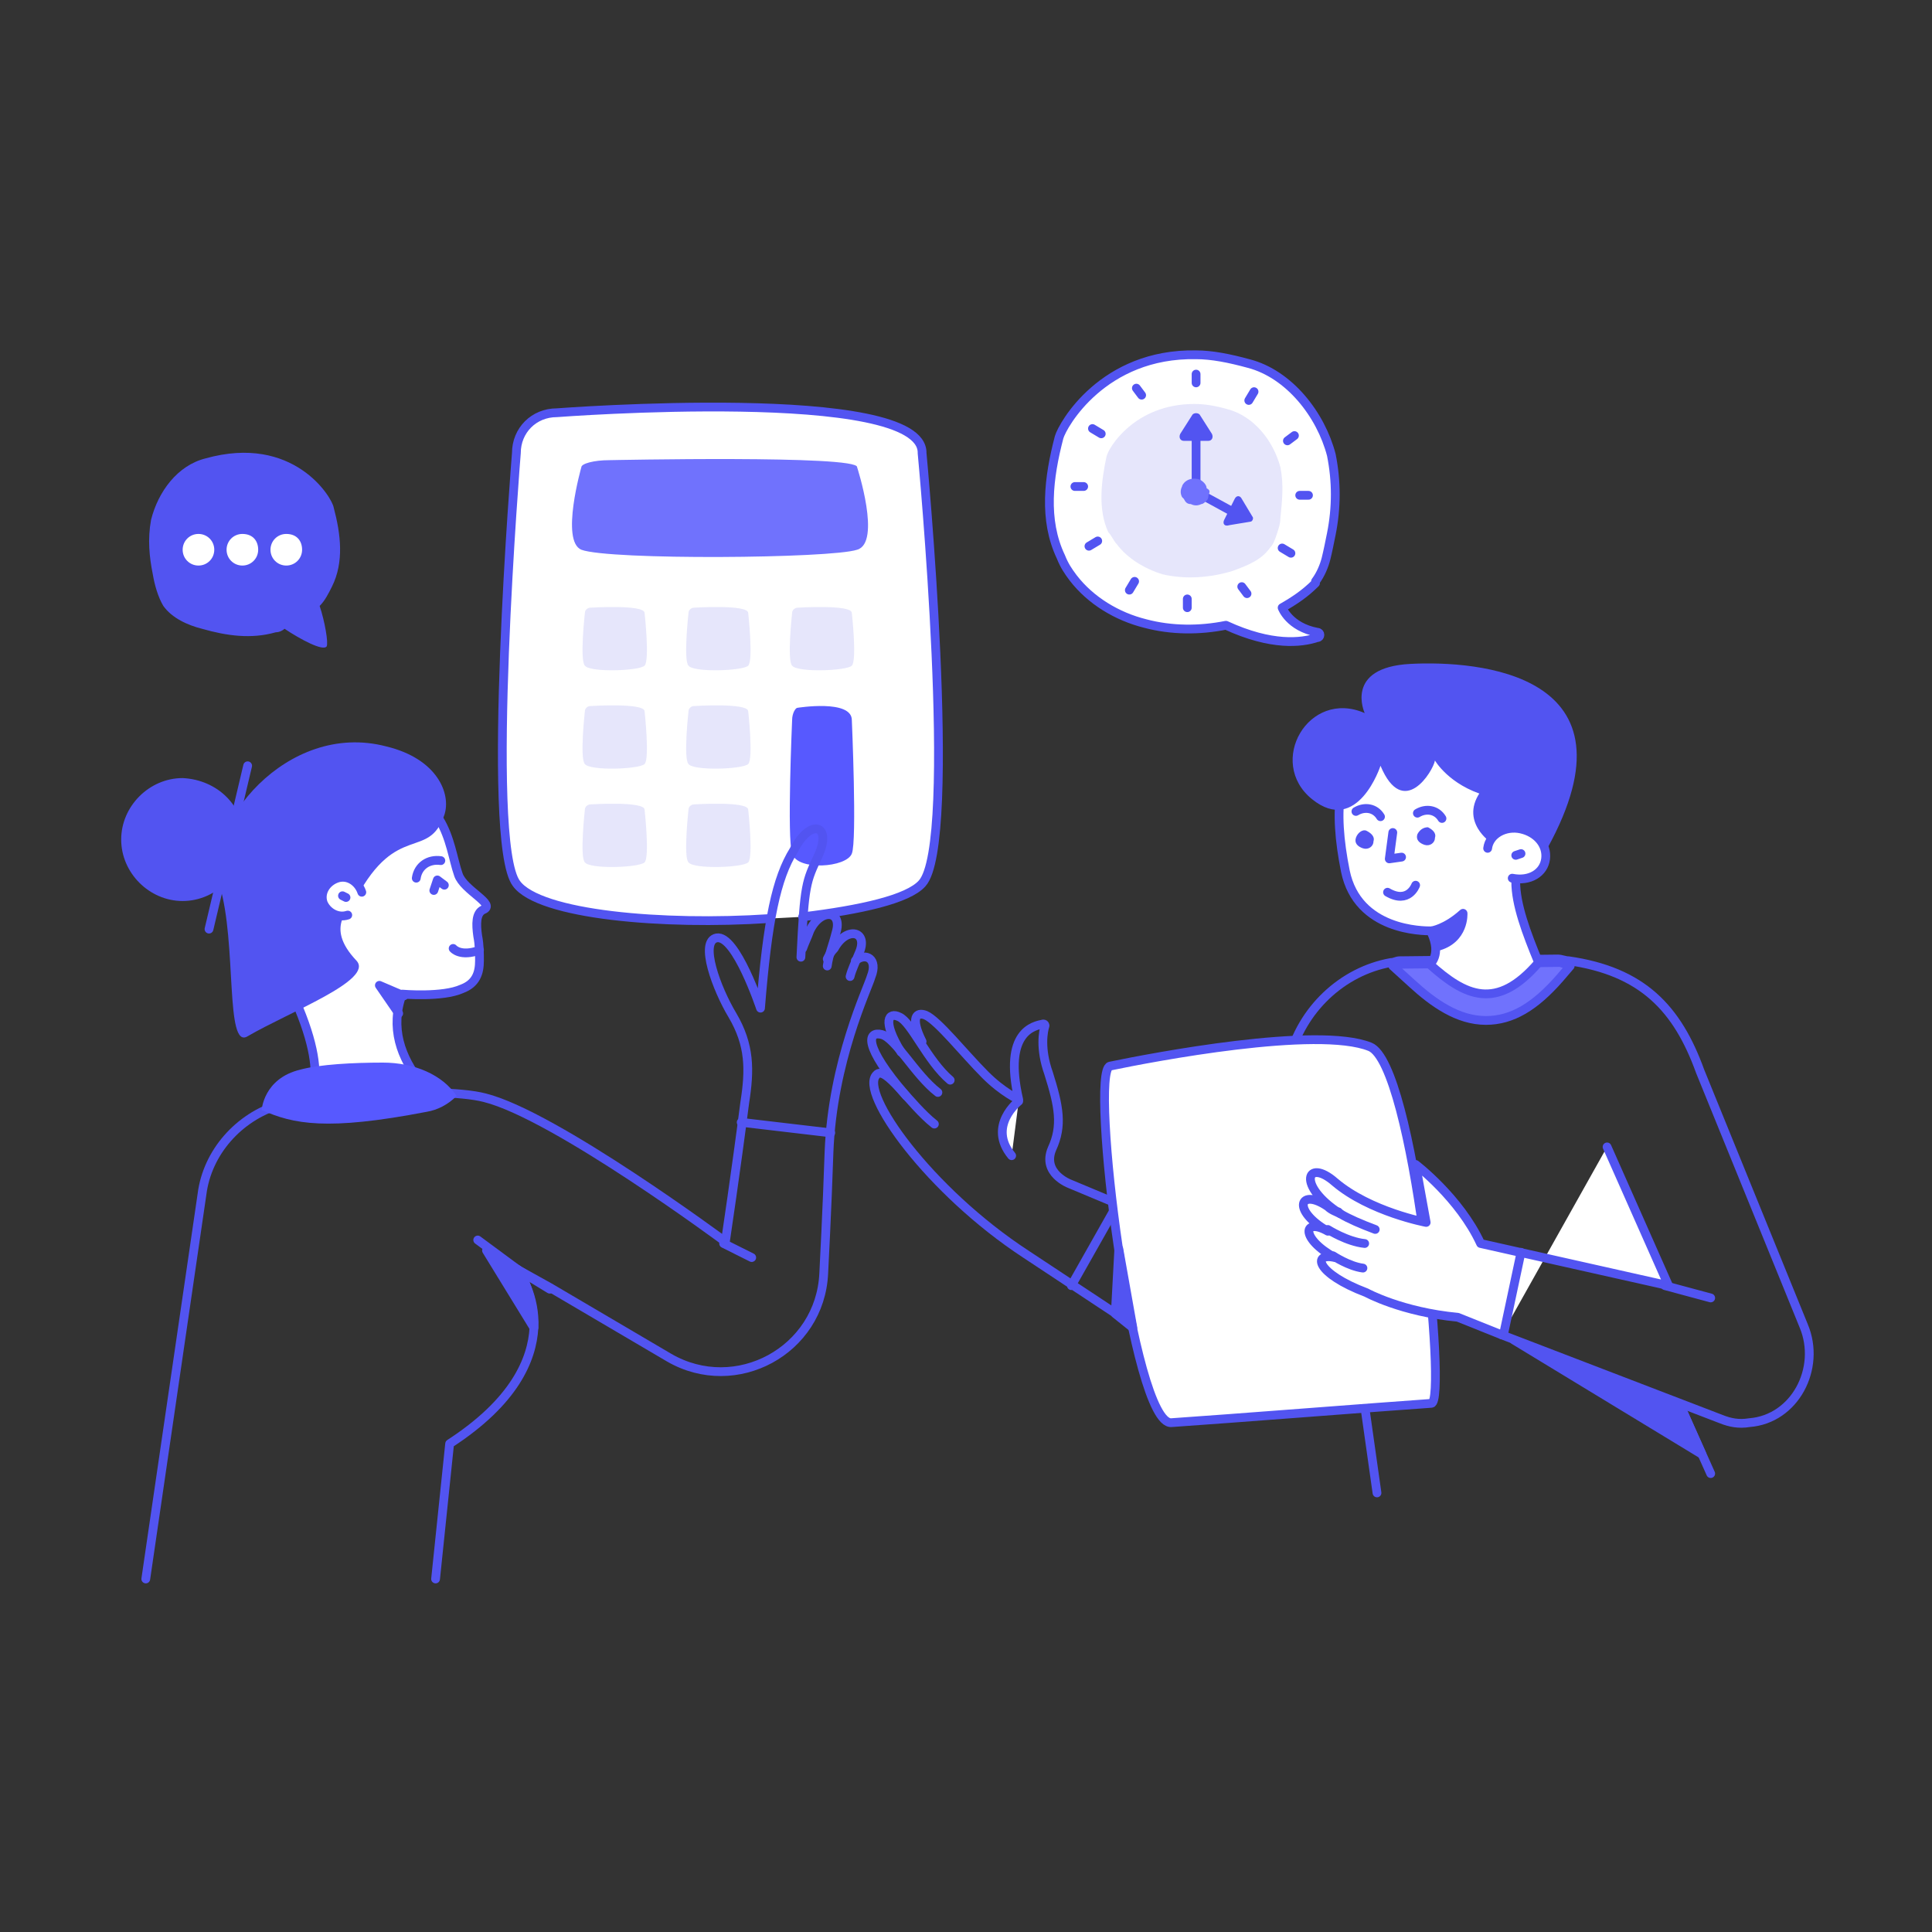 <svg width="360" height="360" viewBox="0 0 360 360" fill="none" xmlns="http://www.w3.org/2000/svg">
<rect x="0" y="0" width="360" height="360" fill="#333333" stroke="none"/>
<g clip-path="url(#clip0_1424_1190)">
<path d="M143.346 171.163C123.709 172.473 100.473 170.509 96.218 164.618C90.327 156.763 96.218 84.436 96.218 84.436C96.218 80.182 99.491 76.909 103.746 76.909C103.746 76.909 172.146 71.672 171.818 84.436C171.818 84.436 178.691 157.091 171.818 164.618C169.2 167.563 160.364 169.527 149.564 170.836" fill="white"/>
<path d="M143.346 171.163C123.709 172.473 100.473 170.509 96.218 164.618C90.327 156.763 96.218 84.436 96.218 84.436C96.218 80.182 99.491 76.909 103.746 76.909C103.746 76.909 172.146 71.672 171.818 84.436C171.818 84.436 178.691 157.091 171.818 164.618C169.2 167.563 160.364 169.527 149.564 170.836" stroke="#5254F1" stroke-width="1.636" stroke-miterlimit="10" stroke-linecap="round" stroke-linejoin="round"/>
<path d="M159.709 87.054C159.709 87.054 164.291 101.127 159.709 102.436C154.8 104.073 113.564 104.4 108.327 102.436C104.4 100.8 108.327 87.054 108.327 87.054C108.327 86.4 110.618 85.745 113.564 85.745C113.564 85.745 160.037 84.763 159.709 87.054Z" fill="#7072FD"/>
<path d="M120.109 114.218C120.109 114.218 121.091 123.054 120.109 124.036C119.127 125.018 109.964 125.345 108.982 124.036C108 123.054 108.982 114.218 108.982 114.218C108.982 113.564 109.636 113.236 109.964 113.236C109.964 113.236 120.109 112.582 120.109 114.218ZM139.418 114.218C139.418 114.218 140.4 123.054 139.418 124.036C138.436 125.018 129.273 125.345 128.291 124.036C127.309 123.054 128.291 114.218 128.291 114.218C128.291 113.564 128.945 113.236 129.273 113.236C129.273 113.236 139.418 112.582 139.418 114.218ZM158.727 114.218C158.727 114.218 159.709 123.054 158.727 124.036C157.745 125.018 148.582 125.345 147.6 124.036C146.618 123.054 147.6 114.218 147.6 114.218C147.6 113.564 148.255 113.236 148.582 113.236C148.582 113.236 158.727 112.582 158.727 114.218ZM120.109 132.545C120.109 132.545 121.091 141.382 120.109 142.364C119.127 143.345 109.964 143.673 108.982 142.364C108 141.382 108.982 132.545 108.982 132.545C108.982 131.891 109.636 131.564 109.964 131.564C109.964 131.564 120.109 130.909 120.109 132.545ZM139.418 132.545C139.418 132.545 140.4 141.382 139.418 142.364C138.436 143.345 129.273 143.673 128.291 142.364C127.309 141.382 128.291 132.545 128.291 132.545C128.291 131.891 128.945 131.564 129.273 131.564C129.273 131.564 139.418 130.909 139.418 132.545ZM120.109 150.873C120.109 150.873 121.091 159.709 120.109 160.691C119.127 161.673 109.964 162 108.982 160.691C108 159.709 108.982 150.873 108.982 150.873C108.982 150.218 109.636 149.891 109.964 149.891C109.964 149.891 120.109 149.236 120.109 150.873ZM139.418 150.873C139.418 150.873 140.4 159.709 139.418 160.691C138.436 161.673 129.273 162 128.291 160.691C127.309 159.709 128.291 150.873 128.291 150.873C128.291 150.218 128.945 149.891 129.273 149.891C129.273 149.891 139.418 149.236 139.418 150.873Z" fill="#E6E6FB"/>
<path d="M158.727 134.182C158.727 134.182 159.709 156.764 158.727 159.054C157.745 161.673 148.582 162.327 147.6 159.054C146.618 156.436 147.6 134.182 147.6 134.182C147.6 132.873 148.254 131.891 148.582 131.891C148.582 131.891 158.727 130.254 158.727 134.182Z" fill="#5759FF"/>
<path d="M313.2 262.146L318.764 274.582" stroke="#5254F1" stroke-width="1.636" stroke-miterlimit="10" stroke-linecap="round" stroke-linejoin="round"/>
<path d="M282.109 249.709L317.127 270.982L313.2 262.145L282.109 249.709Z" fill="#5254F1" stroke="#5254F1" stroke-width="1.636" stroke-miterlimit="10" stroke-linecap="round" stroke-linejoin="round"/>
<path d="M248.073 229.418C247.745 229.091 247.418 229.091 247.091 228.764M249.382 225.818L249.709 226.146" stroke="#5254F1" stroke-width="1.636" stroke-miterlimit="10" stroke-linecap="round" stroke-linejoin="round"/>
<path d="M171.818 194.073C169.527 189.491 170.836 188.509 172.473 189.164C174.764 190.145 179.673 196.364 183.6 200.291C186.873 203.564 189.818 204.873 189.818 204.873C186.873 192.109 192.764 191.127 194.4 190.8C194.727 190.8 194.727 191.127 194.727 191.127C194.4 192.109 193.745 195.382 195.382 199.964C197.345 206.182 198 209.782 196.036 214.036C194.073 218.618 199.309 220.582 199.309 220.582L231.382 234L234.327 221.564L240.218 197.345C242.509 188.182 250.036 180.982 259.2 179.345C259.855 179.345 260.182 179.018 260.836 179.018L290.291 178.691C290.945 178.691 291.6 179.018 292.255 179.018C306 180.982 312.545 187.855 316.8 199.636L336.109 247.091C339.382 254.945 334.473 264.436 325.964 265.091C324 265.418 322.364 265.091 320.727 264.436L279.818 248.727M177.055 201.273C172.8 197.673 169.855 190.473 167.564 189.491C165.6 188.509 164.291 190.145 167.891 196.036" stroke="#5254F1" stroke-width="1.636" stroke-miterlimit="10" stroke-linecap="round" stroke-linejoin="round"/>
<path d="M174.764 203.564C170.509 200.291 166.909 193.418 164.291 192.764C161.673 192.109 160.691 194.727 168.873 204.218" stroke="#5254F1" stroke-width="1.636" stroke-miterlimit="10" stroke-linecap="round" stroke-linejoin="round"/>
<path d="M174.109 209.454C169.527 205.854 164.946 198.327 163.309 200.291C160.036 203.563 173.127 221.891 191.127 233.673L231.709 260.509C238.255 264.763 247.091 261.163 248.727 253.309L251.673 243.491L256.582 278.182M208.146 224.509L199.636 239.563" stroke="#5254F1" stroke-width="1.636" stroke-miterlimit="10" stroke-linecap="round" stroke-linejoin="round"/>
<path d="M255.273 195.055C263.455 198.327 269.673 261.164 266.727 261.491C257.236 262.146 228.109 264.436 218.291 265.091C211.091 265.746 202.909 199.636 206.836 198.655C214.691 197.018 245.455 191.127 255.273 195.055Z" fill="white" stroke="#5254F1" stroke-width="1.636" stroke-miterlimit="10" stroke-linecap="round" stroke-linejoin="round"/>
<path d="M292.582 180L290.618 182.291C286.036 187.528 281.782 190.146 276.873 190.146C271.636 190.146 267.055 186.873 263.127 183.273L259.527 180C260.182 180 260.509 179.673 261.164 179.673L290.618 179.346C290.946 179.346 291.6 179.673 292.582 180Z" fill="#7072FD" stroke="#5254F1" stroke-width="1.636" stroke-miterlimit="10" stroke-linecap="round" stroke-linejoin="round"/>
<path d="M250.691 162.327C252.982 173.455 265.091 173.455 266.727 173.455V173.782C268.691 178.036 266.4 179.673 266.4 179.673C272.945 185.564 278.836 188.509 286.691 179.345C284.4 173.782 282.436 168.545 282.436 164.291C282.436 164.291 283.091 162.982 285.055 151.2C287.345 139.418 263.455 135.164 256.255 138.436C249.055 141.709 248.4 150.873 250.691 162.327Z" fill="white" stroke="#5254F1" stroke-width="1.636" stroke-miterlimit="10" stroke-linecap="round" stroke-linejoin="round"/>
<path d="M281.782 163.637C285.055 164.291 287.673 162.655 288 160.037C288.327 157.418 286.364 155.127 283.418 154.473C280.473 153.818 277.527 155.455 277.2 158.073" fill="white"/>
<path d="M281.782 163.637C285.055 164.291 287.673 162.655 288 160.037C288.327 157.418 286.364 155.127 283.418 154.473C280.473 153.818 277.527 155.455 277.2 158.073" stroke="#5254F1" stroke-width="1.636" stroke-miterlimit="10" stroke-linecap="round" stroke-linejoin="round"/>
<path d="M282.764 154.473C282.764 154.473 283.746 150.218 276.873 148.254C270 146.291 267.382 141.709 267.382 141.709C267.055 143.673 261.491 152.836 257.236 142.691C257.236 142.691 252.982 155.782 244.473 148.909C235.964 142.036 243.818 128.291 254.291 132.873C254.291 132.873 250.364 124.364 262.8 123.709C275.236 123.054 306.327 125.345 288.327 158.073C287.346 156.109 285.709 154.8 282.764 154.473Z" fill="#5254F1"/>
<path d="M264.109 155.455C263.782 156.436 264.436 157.091 265.418 157.418C266.4 157.746 267.382 157.091 267.382 156.109C267.709 155.127 266.727 154.473 266.073 154.146C265.091 154.146 264.436 154.8 264.109 155.455ZM252.654 156.109C252.327 157.091 252.982 157.746 253.964 158.073C254.945 158.4 255.927 157.746 255.927 156.764C256.254 155.782 255.273 155.127 254.618 154.8C253.964 154.473 252.982 155.127 252.654 156.109Z" fill="#5254F1"/>
<path d="M268.691 152.509C267.709 150.873 265.745 150.546 264.109 151.527M257.236 152.182C256.254 150.546 254.291 150.218 252.654 151.2M259.527 155.127L258.872 160.037L261.163 159.709M263.782 164.946C263.782 164.946 262.472 168.546 258.545 166.255" stroke="#5254F1" stroke-width="1.636" stroke-miterlimit="10" stroke-linecap="round" stroke-linejoin="round"/>
<path d="M277.527 156.764C277.527 156.764 270.982 152.182 277.2 145.964C283.091 139.746 286.363 151.855 286.363 151.855L286.036 155.455C282.436 152.837 279.818 154.146 277.527 156.764Z" fill="#5254F1"/>
<path d="M283.418 159.055L282.437 159.382" stroke="#5254F1" stroke-width="1.636" stroke-miterlimit="10" stroke-linecap="round" stroke-linejoin="round"/>
<path d="M138.109 209.127L154.8 211.091L138.109 209.127ZM90 169.527C88.691 170.182 88.691 172.146 89.018 174.437C89.345 176.073 89.345 177.709 89.345 179.018C89.345 181.309 88.691 183.273 86.073 184.255C82.472 185.891 74.945 185.237 74.945 185.237C72.654 191.455 74.618 197.018 78.545 201.927L56.291 206.182C56.291 206.182 62.509 203.237 54.982 186.218C47.454 169.2 53.345 147.6 68.4 146.946C83.454 146.291 83.454 157.418 85.418 162.982C86.4 165.927 92.618 168.546 90 169.527Z" fill="white"/>
<path d="M138.109 209.127L154.8 211.091M90 169.527C88.691 170.182 88.691 172.146 89.018 174.437C89.345 176.073 89.345 177.709 89.345 179.018C89.345 181.309 88.691 183.273 86.073 184.255C82.472 185.891 74.945 185.237 74.945 185.237C72.654 191.455 74.618 197.018 78.545 201.927L56.291 206.182C56.291 206.182 62.509 203.237 54.982 186.218C47.454 169.2 53.345 147.6 68.4 146.946C83.454 146.291 83.454 157.418 85.418 162.982C86.4 165.927 92.618 168.546 90 169.527V169.527Z" stroke="#5254F1" stroke-width="1.636" stroke-miterlimit="10" stroke-linecap="round" stroke-linejoin="round"/>
<path d="M82.8 151.855C79.855 160.364 73.964 153.164 66.436 167.236C65.455 169.2 60.218 172.473 66.436 179.018C69.709 182.618 54 188.509 46.145 193.091C41.891 195.709 44.182 175.745 40.909 164.945C37.636 154.145 53.346 134.182 72 139.091C81.491 141.382 84.109 147.927 82.8 151.855Z" fill="#5254F1"/>
<path d="M64.8 170.509C62.836 171.164 60.873 169.855 60.218 168.218C59.564 166.255 60.873 164.291 62.836 163.637C64.8 162.982 66.764 164.291 67.418 166.255" fill="white"/>
<path d="M64.8 170.509C62.836 171.164 60.873 169.855 60.218 168.218C59.564 166.255 60.873 164.291 62.836 163.637C64.8 162.982 66.764 164.291 67.418 166.255" stroke="#5254F1" stroke-width="1.636" stroke-miterlimit="10" stroke-linecap="round" stroke-linejoin="round"/>
<path d="M77.564 163.636C77.891 161.346 79.855 160.036 82.146 160.364M63.818 166.909L64.473 167.236" stroke="#5254F1" stroke-width="1.636" stroke-miterlimit="10" stroke-linecap="round" stroke-linejoin="round"/>
<path d="M134.836 231.709L140.073 234.327L134.836 231.709ZM89.018 231.055L96.545 236.618L89.018 231.055Z" fill="white"/>
<path d="M134.836 231.709L140.073 234.327M89.018 231.055L96.545 236.618" stroke="#5254F1" stroke-width="1.636" stroke-miterlimit="10" stroke-linecap="round" stroke-linejoin="round"/>
<path d="M149.563 176.727C149.891 175.745 150.545 174.436 150.873 173.454C152.836 169.2 157.091 169.527 155.782 173.782C155.127 176.4 154.473 177.709 154.145 180" stroke="#5254F1" stroke-width="1.636" stroke-miterlimit="10" stroke-linecap="round" stroke-linejoin="round"/>
<path d="M154.145 178.691C154.472 178.037 154.8 177.382 155.454 176.727C157.745 172.473 162 173.455 160.036 177.709C159.382 179.346 158.727 180.655 158.4 181.964M149.236 178.364C149.891 164.618 150.218 164.291 152.509 159.382C155.127 153.491 150.873 152.509 147.927 158.4C144.654 163.637 143.018 171.491 141.709 187.855C141.709 187.855 137.127 174.109 133.527 174.764C130.254 175.418 133.527 184.255 136.473 189.164C139.745 194.727 139.745 199.309 138.763 205.527C137.127 218.291 135.163 231.382 135.163 231.382C135.163 231.382 103.418 207.818 90.327 204.546C81.491 202.255 54.654 204.546 50.727 205.527M81.163 294.218L83.782 269.018C95.891 261.164 99.163 253.309 99.491 247.418C99.818 241.527 96.873 237.273 96.545 236.618" stroke="#5254F1" stroke-width="1.636" stroke-miterlimit="10" stroke-linecap="round" stroke-linejoin="round"/>
<path d="M52.036 205.855C44.509 208.146 38.618 214.691 37.636 222.546L27.164 294.218M96.545 236.618L102.436 239.891L124.691 252.982C137.127 260.182 152.836 251.673 153.491 237.273C153.491 237.273 154.145 224.837 154.473 214.691C155.127 197.673 161.673 184.255 162.327 181.964C163.636 178.691 161.345 177.382 159.382 179.018M80.836 165.928L81.491 163.964L82.8 164.946" stroke="#5254F1" stroke-width="1.636" stroke-miterlimit="10" stroke-linecap="round" stroke-linejoin="round"/>
<path d="M238.909 113.236C238.909 113.236 240.218 116.836 245.455 117.818C246.109 117.818 246.109 118.8 245.455 118.8C242.509 119.782 236.946 120.436 228.437 116.509C223.527 117.491 218.291 117.491 213.382 116.182C208.146 114.873 203.237 111.927 199.964 107.673C198.982 106.363 198.327 105.382 197.673 103.745C194.4 96.873 195.382 89.018 197.346 81.491C198 79.2 205.527 65.782 222.873 66.109C225.818 66.109 229.091 66.763 232.691 67.745C240.218 69.709 246.109 77.236 248.073 84.763C249.055 89.672 249.055 94.582 248.073 99.491C247.746 101.127 247.418 102.763 247.091 104.073C246.764 105.382 246.109 107.018 245.127 108.327V108.654C243.164 110.618 241.2 111.927 238.909 113.236Z" fill="white" stroke="#5254F1" stroke-width="1.636" stroke-miterlimit="10" stroke-linecap="round" stroke-linejoin="round"/>
<path d="M238.582 96.546C238.582 97.528 238.254 98.509 237.927 99.491C237.6 100.473 237.272 101.455 236.618 102.109C234.982 104.4 232.363 105.382 229.745 106.364C225.491 107.673 220.909 108 216.654 107.018C213.382 106.037 210.109 104.073 208.145 101.455C207.491 100.8 207.163 99.818 206.509 99.164C204.545 94.909 205.2 89.673 206.182 85.091C206.509 83.455 211.418 75.273 222.545 75.273C224.509 75.273 226.472 75.6 228.763 76.255C233.672 77.564 237.272 82.146 238.582 87.055C239.236 90.328 238.909 93.273 238.582 96.546Z" fill="#E6E6FB"/>
<path d="M222.873 79.527V91.636L230.073 95.564" stroke="#5254F1" stroke-width="1.636" stroke-miterlimit="10" stroke-linecap="round" stroke-linejoin="round"/>
<path d="M225.164 82.145H220.582C219.927 82.145 219.6 81.491 219.927 80.836L222.218 77.236C222.545 76.909 223.2 76.909 223.527 77.236L225.818 80.836C226.145 81.491 225.818 82.145 225.164 82.145ZM228.109 96.873L230.073 92.945C230.4 92.291 231.054 92.291 231.382 92.945L233.345 96.218C233.673 96.545 233.345 97.2 233.018 97.2L229.091 97.854C228.109 98.182 227.782 97.527 228.109 96.873Z" fill="#5254F1"/>
<path d="M225.164 92.291C225.164 92.618 225.164 92.945 224.837 93.273C224.509 93.6 224.182 93.927 223.855 93.927C223.2 94.254 222.546 94.254 221.891 93.927C221.237 93.927 220.909 93.6 220.582 92.945L220.255 92.618C219.927 91.964 219.927 91.309 220.255 90.654C220.255 90.327 221.237 88.691 223.527 89.345C224.182 89.673 224.837 90.327 224.837 90.982C225.491 91.309 225.491 91.636 225.164 92.291Z" fill="#7072FD"/>
<path d="M222.873 69.709V71.345V69.709ZM211.746 72.327L212.727 73.636L211.746 72.327ZM203.564 79.854L205.2 80.836L203.564 79.854ZM200.291 90.654H201.927H200.291ZM202.909 101.782L204.546 100.8L202.909 101.782ZM210.436 109.964L211.418 108.327L210.436 109.964ZM221.236 113.236V111.6V113.236ZM232.364 110.618L231.382 109.309L232.364 110.618ZM240.546 103.091L238.909 102.109L240.546 103.091ZM243.818 92.291H242.182H243.818ZM241.2 81.163L239.891 82.145L241.2 81.163ZM233.673 72.982L232.691 74.618L233.673 72.982ZM279.818 248.727L271.636 245.454C261.164 244.473 254.618 240.873 254.618 240.873C245.127 237.273 244.473 233.345 248.727 234.327C242.182 230.727 242.836 226.8 247.418 229.418C240.546 225.491 242.182 221.236 247.418 224.836C248.073 225.491 249.055 225.818 249.709 226.145C241.527 220.909 243.491 215.673 248.727 220.254C255.273 225.818 265.746 227.782 265.746 227.782L263.782 216.982C263.782 216.982 271.964 223.2 275.891 231.709L310.909 239.564L299.455 213.709" fill="white"/>
<path d="M222.873 69.709V71.345M211.746 72.327L212.727 73.636M203.564 79.854L205.2 80.836M200.291 90.654H201.927M202.909 101.782L204.546 100.8M210.436 109.964L211.418 108.327M221.236 113.236V111.6M232.364 110.618L231.382 109.309M240.546 103.091L238.909 102.109M243.818 92.291H242.182M241.2 81.163L239.891 82.145M233.673 72.982L232.691 74.618M279.818 248.727L271.636 245.454C261.164 244.473 254.618 240.873 254.618 240.873C245.127 237.273 244.473 233.345 248.727 234.327C242.182 230.727 242.836 226.8 247.418 229.418C240.546 225.491 242.182 221.236 247.418 224.836C248.073 225.491 249.055 225.818 249.709 226.145C241.527 220.909 243.491 215.673 248.727 220.254C255.273 225.818 265.746 227.782 265.746 227.782L263.782 216.982C263.782 216.982 271.964 223.2 275.891 231.709L310.909 239.564L299.455 213.709" stroke="#5254F1" stroke-width="1.636" stroke-miterlimit="10" stroke-linecap="round" stroke-linejoin="round"/>
<path d="M249.382 225.818L249.709 226.146C251.345 227.127 253.636 228.109 256.254 229.091M247.418 229.091C247.418 229.091 251.018 231.382 254.291 231.709M248.4 234C248.4 234 251.345 235.964 253.963 236.291" stroke="#5254F1" stroke-width="1.636" stroke-miterlimit="10" stroke-linecap="round" stroke-linejoin="round"/>
<path d="M283.418 233.346L280.145 248.727L283.418 233.346ZM189.818 205.2C189.818 205.2 183.927 209.782 188.509 215.346L189.818 205.2Z" fill="white"/>
<path d="M283.418 233.346L280.145 248.727M189.818 205.2C189.818 205.2 183.927 209.782 188.509 215.346" stroke="#5254F1" stroke-width="1.636" stroke-miterlimit="10" stroke-linecap="round" stroke-linejoin="round"/>
<path d="M45.491 156.436C45.491 162.655 40.255 167.891 34.037 167.891C27.818 167.891 22.582 162.655 22.582 156.436C22.582 150.218 27.818 144.982 34.037 144.982C40.582 145.309 45.491 150.218 45.491 156.436Z" fill="#5254F1"/>
<path d="M46.145 142.691L38.945 173.127M84.436 176.727C84.436 176.727 85.745 178.364 89.345 177.055" stroke="#5254F1" stroke-width="1.636" stroke-miterlimit="10" stroke-linecap="round" stroke-linejoin="round"/>
<path d="M28.473 107.018C28.8 108.982 29.454 111.273 30.436 112.909C32.073 115.2 35.018 116.509 37.636 117.163C42.218 118.473 46.8 119.127 51.382 117.818C52.036 117.818 52.691 117.491 53.018 117.163C55.964 119.127 60.218 121.418 60.873 120.436C61.2 119.782 60.545 115.854 59.563 112.909C60.545 111.927 61.2 110.618 61.854 109.309C64.145 104.727 63.491 99.491 62.182 94.582C61.854 92.618 54.654 80.836 38.291 85.418C33.054 86.727 29.454 91.636 28.145 96.873C27.491 100.473 27.818 103.745 28.473 107.018Z" fill="#5254F1"/>
<path d="M310.254 239.563L318.763 241.854L310.254 239.563Z" fill="white"/>
<path d="M310.254 239.563L318.763 241.854" stroke="#5254F1" stroke-width="1.636" stroke-miterlimit="10" stroke-linecap="round" stroke-linejoin="round"/>
<path d="M48.764 206.836C48.764 206.836 49.091 200.945 55.964 199.309C59.564 198.327 65.782 198 71.346 198C77.236 198 82.473 200.291 85.091 204.218C83.455 205.855 81.491 206.836 79.527 207.164C60.873 210.764 54.655 209.455 48.764 206.836Z" fill="#5759FF"/>
<path d="M39.927 102.436C39.927 104.073 38.618 105.382 36.982 105.382C35.345 105.382 34.036 104.073 34.036 102.436C34.036 100.8 35.345 99.491 36.982 99.491C38.618 99.491 39.927 100.8 39.927 102.436ZM48.109 102.436C48.109 104.073 46.8 105.382 45.163 105.382C43.527 105.382 42.218 104.073 42.218 102.436C42.218 100.8 43.527 99.491 45.163 99.491C47.127 99.491 48.109 100.8 48.109 102.436ZM56.291 102.436C56.291 104.073 54.982 105.382 53.345 105.382C51.709 105.382 50.4 104.073 50.4 102.436C50.4 100.8 51.709 99.491 53.345 99.491C55.309 99.491 56.291 100.8 56.291 102.436Z" fill="white"/>
<path d="M266.727 173.454C266.727 173.454 269.345 173.127 272.618 170.182C272.618 170.182 272.945 175.091 267.709 176.4M208.473 232.691L207.818 244.8L211.091 247.418L208.473 232.691ZM75.273 185.563L70.691 183.6L74.291 188.836M96.546 236.618C96.873 236.945 99.491 241.2 99.491 247.418L90.655 233.018L102.436 240.218L96.546 236.618Z" fill="#5254F1"/>
<path d="M266.727 173.454C266.727 173.454 269.345 173.127 272.618 170.182C272.618 170.182 272.945 175.091 267.709 176.4M75.273 185.563L70.691 183.6L74.291 188.836M208.473 232.691L207.818 244.8L211.091 247.418L208.473 232.691ZM96.546 236.618C96.873 236.945 99.491 241.2 99.491 247.418L90.655 233.018L102.436 240.218L96.546 236.618Z" stroke="#5254F1" stroke-width="1.636" stroke-miterlimit="10" stroke-linecap="round" stroke-linejoin="round"/>
</g>
<defs>
<clipPath id="clip0_1424_1190">
<rect width="360" height="360" fill="white"/>
</clipPath>
</defs>
</svg>
